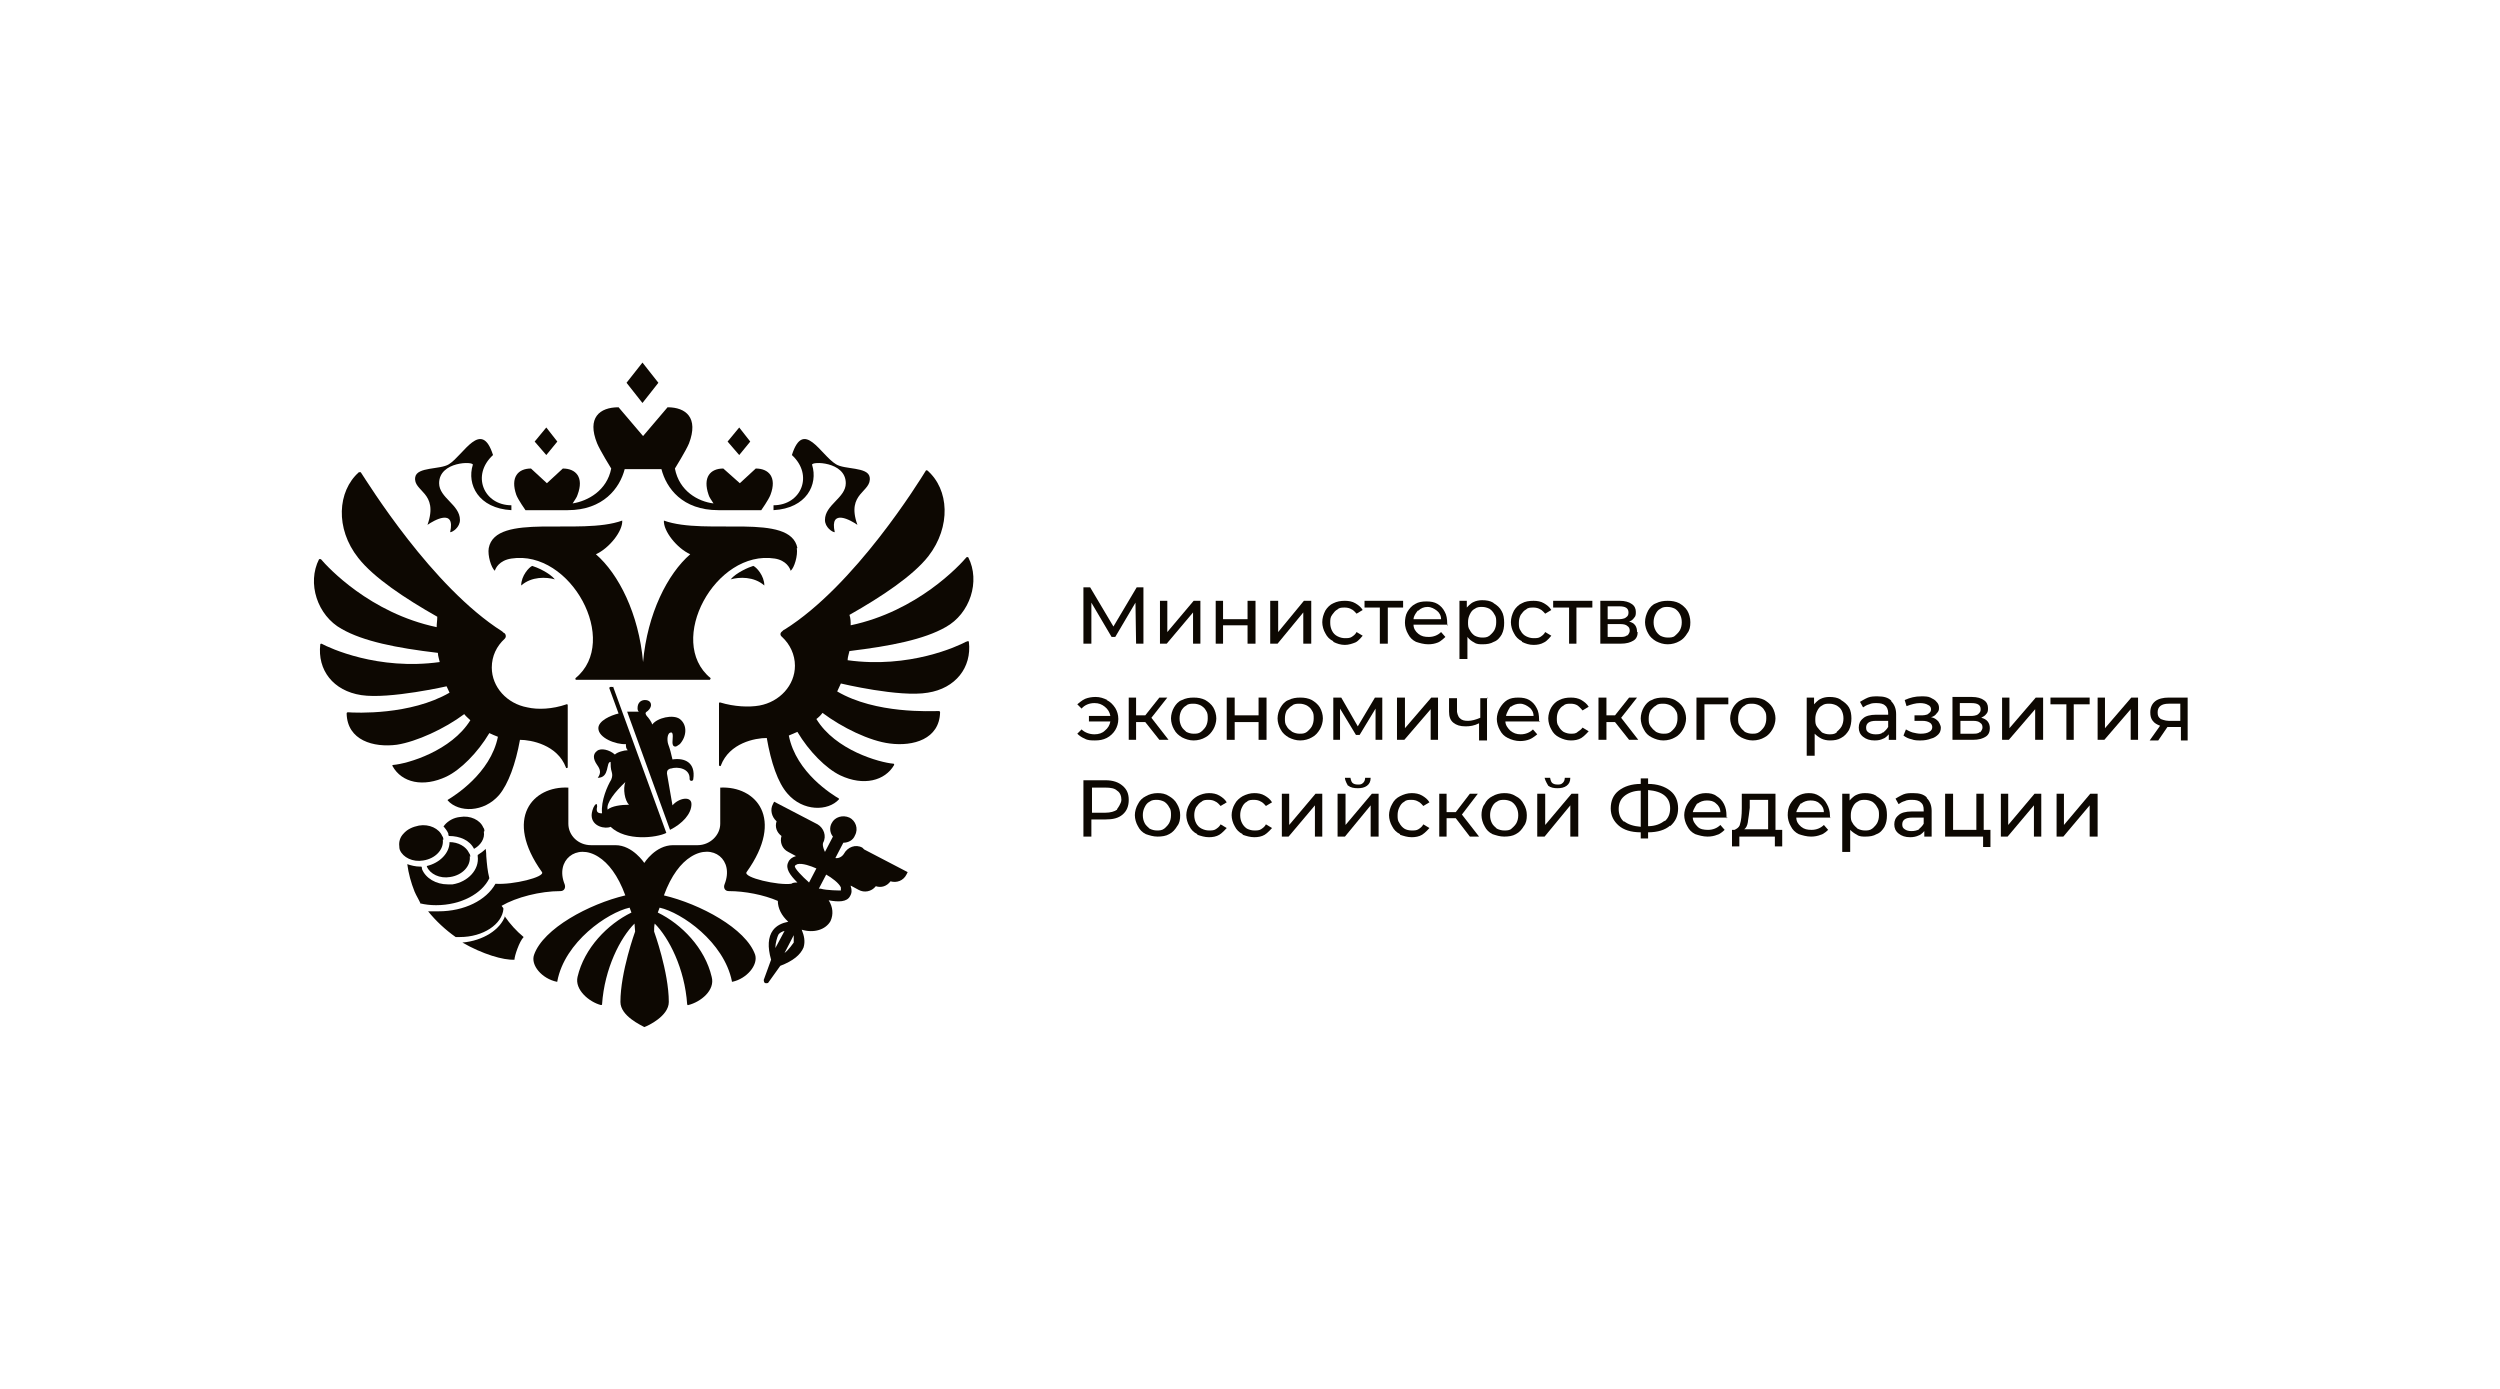 <?xml version="1.0" encoding="UTF-8"?> <svg xmlns="http://www.w3.org/2000/svg" id="_Слой_2" data-name="Слой 2" viewBox="0 0 40.82 22.68"><defs><style> .cls-1 { fill: none; } .cls-2 { fill: #0d0802; } </style></defs><g id="Layer_1" data-name="Layer 1"><g><rect class="cls-1" width="40.82" height="22.68" rx=".91" ry=".91"></rect><g><path class="cls-2" d="M7.24,13.71s0-.04-.02-.06c-.05-.12-.21-.2-.38-.17-.1.02-.19.06-.25.13h0c-.06.06-.08.14-.07.21h0s0,.04.01.06c.05.12.21.2.38.17.2-.03.34-.18.32-.34"></path><path class="cls-2" d="M7.68,13.99s0-.04-.02-.06c-.05-.11-.18-.18-.32-.18,0,.18-.16.34-.37.39,0,0,0,0,0,.01.05.12.21.2.38.17.2-.03.34-.18.32-.34"></path><path class="cls-2" d="M7.91,13.57s0-.04-.02-.06c-.05-.12-.21-.2-.38-.17-.1.01-.19.06-.25.13h0s-.01.02-.02.02c.03.04.06.07.08.12,0,.01,0,.03.01.04.18,0,.34.07.41.21.11-.06.18-.17.16-.28"></path><path class="cls-2" d="M12.48,9.56c-.17-.15-.41-.14-.55-.1.09-.11.3-.2.37-.22.05.02.18.16.18.32h0Z"></path><path class="cls-2" d="M13.02,8.95c-.11-.59-1.49-.2-2.18-.45-.01.17.21.45.43.55-.37.32-.7.97-.77,1.76-.07-.79-.4-1.44-.77-1.76.22-.1.44-.38.43-.55-.69.25-2.07-.14-2.18.45-.02.12.04.32.1.37.01-.04.07-.17.27-.2.97-.15,1.78,1.35,1.05,1.95-.01,0,0,.03,0,.03h2.19s.02-.02.01-.03c-.73-.6.08-2.1,1.05-1.95.19.03.25.16.26.2.06-.05.12-.25.1-.37Z"></path><path class="cls-2" d="M13.26,7.59c-.02-.06.55-.06.55.3,0,.24-.34.35-.34.6,0,.12.12.2.16.2-.09-.4.27-.19.37-.12-.19-.53.24-.53.2-.78-.03-.17-.41-.12-.55-.21-.25-.15-.53-.75-.72-.15.36.33.15.82-.3.82,0,0,0,.07,0,.08.54-.03.73-.42.63-.74h0Z"></path><path class="cls-2" d="M6.98,8.57c.1-.07.46-.28.37.12.04,0,.16-.08.16-.2,0-.25-.34-.36-.34-.6,0-.36.57-.36.55-.3-.1.32.09.71.63.74,0,0,0-.08,0-.08-.45,0-.66-.49-.3-.82-.19-.6-.48,0-.72.15-.14.09-.52.04-.55.21-.04.24.39.24.2.78Z"></path><path class="cls-2" d="M8.51,9.56c.17-.15.41-.14.55-.1-.09-.11-.3-.2-.37-.22-.05.02-.18.16-.18.32Z"></path><polygon class="cls-2" points="10.75 6.25 10.49 5.92 10.23 6.25 10.49 6.58 10.75 6.25 10.75 6.25"></polygon><polygon class="cls-2" points="12.25 7.21 12.07 6.98 11.88 7.21 12.07 7.43 12.25 7.21"></polygon><polygon class="cls-2" points="9.1 7.21 8.92 6.98 8.73 7.21 8.92 7.43 9.1 7.21"></polygon><path class="cls-2" d="M8.57,8.33h.7c.58,0,.85-.36.93-.67h.6c.08.31.34.67.93.67h.7s.12-.17.15-.25c.11-.29-.03-.43-.24-.43l-.26.24-.27-.24c-.21,0-.34.14-.24.43.01.04.05.09.08.14-.25-.03-.56-.2-.63-.57,0,0,.18-.29.23-.41.16-.42-.05-.59-.35-.59l-.4.47-.4-.47c-.31,0-.52.17-.35.59.05.12.23.41.23.41-.07.36-.38.53-.63.57.03-.05.07-.1.08-.14.11-.29-.03-.43-.24-.43l-.26.24-.26-.24c-.21,0-.34.14-.24.43.03.08.15.25.15.25h0Z"></path><path class="cls-2" d="M15.77,10.48c-.13.07-.92.44-1.93.3,0-.05.02-.1.03-.15.67-.08,1.22-.19,1.57-.39.4-.22.57-.75.37-1.14,0,0-.02-.01-.03,0-.11.13-.8.88-1.89,1.11,0-.06,0-.11-.02-.17.53-.3,1.04-.64,1.29-.96.37-.48.34-1.09-.02-1.4,0,0,0,0-.01,0,0,0,0,0-.01,0-.11.18-1.16,1.88-2.31,2.6-.01,0-.03.02-.04.03-.03.02-.04.06,0,.09.13.12.21.29.21.47,0,.32-.25.59-.58.65-.17.03-.41.02-.64-.05-.01,0-.02,0-.02.01v1.02s.03.02.03,0c.14-.37.56-.45.75-.45.07.4.18.73.34.91.25.29.66.29.84.09,0,0,0,0,0-.01,0,0,0,0,0,0-.1-.06-.7-.42-.82-1.03.05-.02.09-.04.14-.06.19.32.47.6.7.71.38.18.73.09.88-.17,0-.01,0-.02-.01-.02-.23-.02-.95-.22-1.26-.73.04-.03.07-.06.1-.1.32.24.77.46,1.1.5.38.05.81-.07.82-.51,0,0,0-.02-.02-.02-.13,0-1.03.05-1.66-.32.02-.04.04-.09.06-.13,0,0,.96.23,1.42.15.45-.07.72-.41.67-.83,0,0-.01-.02-.02-.01h0Z"></path><path class="cls-2" d="M7.28,11.18s.04.09.06.13c-.64.37-1.53.33-1.66.32,0,0-.02,0-.02.02.01.44.44.56.82.51.32-.05.78-.26,1.1-.5.03.04.07.07.1.1-.31.5-1.02.71-1.26.73-.01,0-.02.01-.01.02.15.27.5.35.88.17.23-.11.51-.39.7-.71.04.02.09.04.14.06-.12.6-.72.97-.82,1.03,0,0,0,0,0,0,0,0,0,0,0,.01.18.2.59.2.84-.09.15-.18.27-.51.34-.9.18,0,.61.08.75.45,0,.02.03.01.03,0v-1.02s-.01-.02-.02-.01c-.23.08-.47.09-.64.05-.33-.06-.58-.33-.58-.65,0-.19.08-.35.21-.47.03-.03.02-.07,0-.09-.01,0-.03-.02-.04-.03-1.15-.73-2.19-2.42-2.31-2.6,0,0-.02,0-.03,0-.35.31-.39.92-.01,1.4.25.32.76.66,1.29.96,0,.06-.01.11-.01.17-1.09-.23-1.78-.98-1.89-1.11,0,0-.02,0-.03,0-.2.39-.03.92.37,1.14.35.2.89.31,1.57.39,0,.05.02.1.03.15-1.01.14-1.8-.23-1.93-.3,0,0-.02,0-.02.01-.05.42.21.76.67.83.46.07,1.42-.15,1.42-.15h0Z"></path><path class="cls-2" d="M10.95,12.55c.12-.04.32,0,.31.17,0,.04.06.04.06,0,.04-.27-.14-.35-.34-.32-.02-.09-.04-.17-.07-.25-.02-.06-.02-.19.05-.19.04,0,.02.11.02.16,0,.04.01.07.05.07.02,0,.05-.03.07-.04.11-.12.13-.31,0-.41-.11-.08-.37-.02-.45.09-.01-.04-.06-.11-.09-.14-.02-.03-.03-.05,0-.07.02-.01.07-.06.07-.11,0-.03-.02-.08-.1-.08-.06,0-.12.04-.12.13,0,.02,0,.04.02.06-.04,0-.14,0-.19,0l.7,1.93c.2-.1.35-.26.35-.42,0-.14-.21-.1-.31.02-.03-.18-.06-.35-.09-.52,0-.05.01-.06.05-.08h0Z"></path><path class="cls-2" d="M10.02,11.22s-.08-.02-.07.02h0l.15.41c-.13.03-.33.12-.33.24,0,.16.29.27.45.26,0,.04,0,.07.03.1-.06,0-.17.03-.21.07-.09-.08-.23-.11-.29-.06-.07.05-.07.13,0,.23.05.07.07.13.01.21.2,0,.13-.26.21-.26,0,.05,0,.11.02.17.01.04.01.07-.01.12-.06.1-.17.34-.15.55-.07,0-.1-.02-.08-.11,0-.04-.01-.06-.04-.02-.03.04-.05.12-.05.16,0,.19.23.23.31.19.25.24.75.18.91.1l-.87-2.39ZM9.92,13.21h0c-.02-.1.12-.28.29-.44-.04.11-.01.3.06.37-.13,0-.28.02-.35.08"></path><path class="cls-2" d="M6.86,14.75c.08.02.17.03.26.03.41,0,.75-.19.87-.44-.03-.12-.04-.23-.05-.36h0s0-.07-.01-.12c-.04.04-.08.07-.13.1,0,0,0,.01,0,.02.03.22-.16.42-.41.46-.03,0-.06,0-.08,0-.19,0-.36-.1-.42-.25,0-.01,0-.03-.01-.04h-.02c-.08,0-.15-.02-.21-.04.02.15.06.3.12.45.03.07.07.13.1.2"></path><path class="cls-2" d="M8.25,14.95c-.08.23-.36.41-.7.44.33.19.67.29.85.28,0-.06.08-.3.15-.37-.12-.1-.22-.21-.31-.34"></path><path class="cls-2" d="M14.08,13.84c-.11-.06-.24-.01-.3.1-.03.05-.09.08-.14.07l.13-.25c.08,0,.16-.04.19-.12.06-.11.01-.24-.09-.29-.11-.05-.24-.01-.29.09-.04.07-.03.16.02.22l-.13.25s-.05-.1-.03-.15c.06-.11.01-.24-.09-.3l-.71-.37-.02.04c-.05.09-.02.21.06.28-.03.09,0,.18.08.24-.03.1.01.21.11.26l.13.07h-.01c-.06.02-.1.05-.12.1-.05.1.03.21.15.33-.04,0-.07,0-.1.02h0c-.21.03-.79-.1-.73-.19.63-.88.15-1.41-.43-1.38v.59c0,.19-.17.35-.37.35h-.4c-.29,0-.47.29-.47.29,0,0-.19-.29-.47-.29h-.4c-.21,0-.37-.16-.37-.35v-.59c-.58-.03-1.06.5-.43,1.38.05.08-.47.21-.76.19-.15.27-.51.45-.93.45-.06,0-.12,0-.17,0,.13.16.28.3.45.42.02,0,.05,0,.07,0,.38,0,.69-.21.71-.46,0-.02-.02-.03-.03-.05.24-.14.63-.24.96-.24.06,0,.09-.05.07-.11-.16-.39.19-.68.55-.45.16.1.32.3.44.63-.59.14-1.34.54-1.49.97-.06.17.13.39.37.44,0,0,0,0,.01,0,0,0,0,0,0-.01.12-.64.82-1.12,1.18-1.2.02.05.01.03.03.08-.39.19-.77.58-.88,1.05-.05.21.19.41.38.46.01,0,.02,0,.02-.01.04-.59.3-1.09.53-1.32,0,.04.01.09.01.13,0,0-.24.66-.24,1.15,0,.23.34.38.39.41.06-.02.4-.18.4-.41,0-.49-.24-1.15-.24-1.15,0-.04,0-.09.01-.13.23.23.49.73.53,1.32,0,0,.01.02.02.01.2-.05.44-.24.38-.46-.11-.47-.49-.86-.88-1.05.02-.05.01-.03.03-.08.36.08,1.05.56,1.18,1.2,0,0,0,0,0,.01,0,0,0,0,.01,0,.23-.05.42-.27.37-.44-.15-.43-.9-.83-1.49-.97.12-.33.28-.53.44-.63.36-.23.71.05.55.45-.02.05,0,.11.07.11.26,0,.57.06.8.16,0,.12.06.24.17.34,0,0,0,0,0,0h0c-.1.02-.19.06-.25.14-.08.11-.09.27-.03.48l-.12.33s0,.04.02.05c.02.01.04,0,.05,0l.2-.28c.21-.08.33-.18.38-.3.03-.1.01-.19-.03-.29.2.06.39,0,.47-.14.05-.11.04-.23-.03-.34.16.03.3.03.35-.07.03-.05.03-.1.01-.16,0,0,0,0,0-.01l.13.07c.09.05.21.03.28-.06.09.03.18,0,.24-.08.1.03.21-.01.26-.11l.02-.04-.71-.37ZM12.66,15.48c0-.08.03-.18.05-.22.02-.03.06-.05.1-.06l-.15.28ZM12.96,15.39s-.09.13-.15.17l.15-.29s0,.09,0,.12M13.21,14.41s-.01-.01-.02-.02c-.07-.06-.23-.22-.21-.25,0-.01.02-.02.04-.03.08-.02.22.03.31.07l-.12.23ZM13.73,14.54s-.24,0-.33-.03c0,0-.02,0-.03,0l.12-.23c.09.05.21.14.24.21,0,.02,0,.03,0,.05"></path><polygon class="cls-2" points="18.55 10.51 18.54 9.84 18.21 10.4 18.15 10.4 17.82 9.84 17.82 10.51 17.69 10.51 17.69 9.59 17.8 9.59 18.18 10.23 18.56 9.59 18.67 9.59 18.67 10.51 18.55 10.51"></polygon><polygon class="cls-2" points="18.94 9.81 19.06 9.81 19.06 10.32 19.49 9.81 19.6 9.81 19.6 10.51 19.48 10.51 19.48 10 19.05 10.51 18.94 10.51 18.94 9.81"></polygon><polygon class="cls-2" points="19.85 9.81 19.97 9.81 19.97 10.11 20.37 10.11 20.37 9.81 20.5 9.81 20.5 10.51 20.37 10.51 20.37 10.21 19.97 10.21 19.97 10.51 19.85 10.51 19.85 9.81"></polygon><polygon class="cls-2" points="20.74 9.81 20.87 9.81 20.87 10.32 21.29 9.81 21.41 9.81 21.41 10.51 21.28 10.51 21.28 10 20.86 10.51 20.74 10.51 20.74 9.81"></polygon><path class="cls-2" d="M21.77,10.47c-.06-.03-.1-.07-.13-.13-.03-.05-.05-.12-.05-.18,0-.07.02-.13.05-.19.03-.05.08-.1.13-.12.06-.03.12-.04.19-.04.06,0,.12.01.17.04s.09.06.12.11l-.1.06s-.05-.06-.08-.07c-.03-.02-.07-.03-.11-.03-.05,0-.09,0-.12.03-.04.02-.06.05-.09.09s-.03.08-.03.13.01.09.03.13c.02.04.05.07.09.09.04.02.08.03.12.03.04,0,.08,0,.11-.02.03-.02.06-.04.08-.08l.1.06s-.07.09-.12.11-.11.04-.17.04c-.07,0-.13-.02-.19-.05"></path><polygon class="cls-2" points="22.91 9.92 22.66 9.92 22.66 10.51 22.53 10.51 22.53 9.92 22.28 9.92 22.28 9.81 22.91 9.81 22.91 9.92"></polygon><path class="cls-2" d="M23.64,10.2h-.56c0,.06.03.11.08.15.05.04.1.05.17.05.08,0,.15-.03.2-.08l.07.08s-.07.07-.12.09c-.05.02-.1.03-.16.03-.07,0-.14-.02-.2-.04-.06-.03-.1-.07-.13-.13-.03-.05-.05-.12-.05-.18s.01-.13.04-.18c.03-.05.07-.1.13-.13.05-.03.11-.04.18-.04s.13.01.18.04c.05.03.09.07.12.13.03.05.04.12.04.19,0,0,0,.02,0,.04M23.15,9.97s-.07.08-.07.14h.45c0-.06-.03-.11-.07-.14s-.09-.06-.15-.06-.11.02-.15.06"></path><path class="cls-2" d="M24.39,9.85c.05.03.1.07.13.13.03.05.04.12.04.19s-.01.13-.04.19c-.03.05-.07.1-.13.12-.05.03-.11.04-.18.04-.05,0-.1,0-.14-.03-.04-.02-.08-.05-.11-.09v.36h-.13v-.95h.12v.11s.06-.07.11-.09c.04-.02.09-.03.14-.03.07,0,.13.01.18.04M24.32,10.38s.06-.05.08-.09c.02-.04.03-.08.03-.13s0-.09-.03-.13c-.02-.04-.05-.07-.08-.09-.04-.02-.08-.03-.12-.03s-.08,0-.12.03c-.04.02-.06.05-.08.09s-.03.08-.03.13,0,.09.03.13c.02.04.05.07.08.09.04.02.08.03.12.03s.08,0,.12-.03"></path><path class="cls-2" d="M24.85,10.47c-.06-.03-.1-.07-.13-.13-.03-.05-.05-.12-.05-.18,0-.07.02-.13.05-.19.03-.05.08-.1.13-.12.05-.03.12-.04.19-.04.06,0,.12.01.17.04.05.03.09.06.12.11l-.1.06s-.05-.06-.08-.07c-.03-.02-.07-.03-.11-.03-.05,0-.09,0-.12.03-.04.02-.06.05-.09.09-.02.04-.03.08-.03.13s0,.09.03.13c.02.04.05.07.09.09s.08.03.12.03c.04,0,.08,0,.11-.02.03-.02.06-.04.08-.08l.1.06s-.07.09-.12.11c-.05.03-.11.04-.17.04-.07,0-.13-.02-.19-.05"></path><polygon class="cls-2" points="26 9.92 25.74 9.92 25.74 10.51 25.62 10.51 25.62 9.92 25.36 9.92 25.36 9.81 26 9.81 26 9.92"></polygon><path class="cls-2" d="M26.74,10.32c0,.06-.02.11-.07.14-.05.03-.11.05-.21.05h-.33v-.7h.32c.08,0,.15.02.19.05.05.03.07.08.07.13,0,.04,0,.07-.03.1-.02.03-.05.05-.08.06.09.02.13.08.13.17M26.25,10.11h.19s.08,0,.11-.03c.03-.02.04-.04.04-.08,0-.07-.05-.1-.15-.1h-.19v.2ZM26.57,10.38s.04-.04.04-.08-.01-.06-.04-.08c-.02-.02-.06-.03-.11-.03h-.21v.21h.2c.05,0,.09,0,.12-.03"></path><path class="cls-2" d="M27.04,10.47c-.05-.03-.1-.07-.13-.13-.03-.05-.05-.12-.05-.18,0-.07.02-.13.05-.19.03-.05.07-.1.13-.12.06-.03.12-.04.19-.04s.13.01.19.04c.05.03.1.07.13.12.03.05.05.12.05.19,0,.07-.01.13-.05.18-.03.05-.07.1-.13.13-.05.03-.12.05-.19.05s-.13-.02-.19-.05M27.35,10.38s.06-.05.08-.09c.02-.04.03-.08.03-.13s-.01-.09-.03-.13c-.02-.04-.05-.07-.08-.09-.04-.02-.08-.03-.12-.03s-.08,0-.12.03c-.04.02-.06.05-.08.09-.02.04-.03.08-.03.13s.01.09.03.13c.02.04.05.07.08.09.04.02.08.03.12.03s.09,0,.12-.03"></path><path class="cls-2" d="M18.07,11.43c.06.03.1.07.14.13.03.05.05.11.05.18s-.02.13-.05.18c-.03.05-.08.1-.14.13-.06.03-.12.04-.19.04-.06,0-.12,0-.17-.03-.05-.02-.09-.05-.12-.08l.07-.07c.05.05.13.08.21.08.07,0,.13-.02.17-.06.05-.04.08-.09.09-.15h-.35v-.09h.35c-.01-.06-.04-.11-.09-.15s-.1-.06-.17-.06c-.08,0-.16.03-.21.09l-.07-.07s.08-.07.13-.09c.05-.02.11-.03.17-.03.07,0,.13.02.19.05"></path><polygon class="cls-2" points="18.7 11.79 18.55 11.79 18.55 12.08 18.43 12.08 18.43 11.39 18.55 11.39 18.55 11.68 18.7 11.68 18.93 11.39 19.06 11.39 18.8 11.72 19.08 12.08 18.93 12.08 18.7 11.79"></polygon><path class="cls-2" d="M19.3,12.04c-.05-.03-.1-.07-.13-.13-.03-.05-.05-.12-.05-.18s.02-.13.05-.18c.03-.05.07-.1.13-.12.06-.03.12-.04.19-.04s.13.01.19.04c.05.03.1.07.13.12.03.05.05.12.05.18s-.02.13-.05.18c-.03.05-.07.1-.13.13-.05.03-.12.05-.19.05s-.13-.02-.19-.05M19.61,11.95s.06-.05.08-.09c.02-.04.03-.08.03-.13s0-.09-.03-.13c-.02-.04-.05-.06-.08-.08-.04-.02-.08-.03-.12-.03s-.09,0-.12.03c-.04.02-.06.05-.08.08-.02.04-.03.08-.03.13s.01.09.03.13c.02.04.05.06.08.09.04.02.08.03.12.03s.08,0,.12-.03"></path><polygon class="cls-2" points="20.03 11.39 20.16 11.39 20.16 11.68 20.55 11.68 20.55 11.39 20.68 11.39 20.68 12.08 20.55 12.08 20.55 11.79 20.16 11.79 20.16 12.08 20.03 12.08 20.03 11.39"></polygon><path class="cls-2" d="M21.04,12.04c-.05-.03-.1-.07-.13-.13-.03-.05-.05-.12-.05-.18s.02-.13.05-.18c.03-.05.07-.1.13-.12.06-.03.12-.04.19-.04s.13.01.19.04c.05.03.1.07.13.12.03.05.05.12.05.18s-.02.13-.05.18c-.03.05-.07.1-.13.13-.05.03-.12.05-.19.05s-.13-.02-.19-.05M21.34,11.95s.06-.05.08-.09c.02-.04.03-.08.03-.13s0-.09-.03-.13c-.02-.04-.05-.06-.08-.08-.04-.02-.08-.03-.12-.03s-.09,0-.12.03c-.04.02-.06.05-.09.08-.02.04-.03.08-.03.13s0,.09.03.13c.02.04.05.06.09.09.04.02.08.03.12.03s.08,0,.12-.03"></path><polygon class="cls-2" points="22.57 11.39 22.57 12.08 22.46 12.08 22.46 11.57 22.2 12 22.14 12 21.88 11.57 21.88 12.08 21.77 12.08 21.77 11.39 21.9 11.39 22.17 11.86 22.45 11.39 22.57 11.39"></polygon><polygon class="cls-2" points="22.81 11.39 22.94 11.39 22.94 11.89 23.37 11.39 23.48 11.39 23.48 12.08 23.36 12.08 23.36 11.58 22.93 12.08 22.81 12.08 22.81 11.39"></polygon><path class="cls-2" d="M24.28,11.39v.7h-.13v-.28c-.08.04-.15.05-.22.05-.09,0-.15-.02-.2-.06-.05-.04-.07-.1-.07-.18v-.22h.13v.22s.01.08.05.11c.03.03.07.04.13.04.06,0,.13-.02.2-.05v-.32h.13Z"></path><path class="cls-2" d="M25.15,11.78h-.57c0,.06.04.11.08.15.05.04.1.06.17.06.08,0,.15-.03.2-.08l.07.08s-.07.06-.12.08c-.05.02-.1.03-.16.03-.07,0-.14-.02-.2-.05-.06-.03-.1-.07-.13-.13-.03-.05-.05-.12-.05-.18s.02-.13.05-.18c.03-.05.07-.1.12-.13.05-.03.11-.04.18-.04s.13.01.18.04c.05.03.09.07.12.13.03.05.04.12.04.19,0,0,0,.02,0,.04M24.66,11.54s-.06.09-.07.15h.45c0-.06-.03-.11-.07-.14s-.09-.06-.15-.06-.11.02-.15.05"></path><path class="cls-2" d="M25.46,12.04c-.06-.03-.1-.07-.13-.13-.03-.05-.05-.12-.05-.18s.02-.13.05-.18c.03-.05.08-.1.13-.12.06-.03.12-.04.19-.04.06,0,.12.01.17.04s.09.06.12.11l-.1.06s-.05-.06-.08-.08c-.03-.02-.07-.03-.11-.03-.05,0-.09,0-.12.03-.04.02-.06.05-.08.08-.02.04-.03.08-.03.13s0,.09.03.13c.02.04.05.07.08.09.04.02.08.03.12.03.04,0,.08,0,.11-.03.03-.02.06-.04.08-.07l.1.06s-.07.08-.12.11c-.05.03-.11.04-.17.04-.07,0-.13-.02-.19-.05"></path><polygon class="cls-2" points="26.37 11.79 26.23 11.79 26.23 12.08 26.1 12.08 26.1 11.39 26.23 11.39 26.23 11.68 26.37 11.68 26.6 11.39 26.73 11.39 26.47 11.72 26.75 12.08 26.6 12.08 26.37 11.79"></polygon><path class="cls-2" d="M26.97,12.04c-.06-.03-.1-.07-.13-.13-.03-.05-.05-.12-.05-.18s.02-.13.05-.18c.03-.05.07-.1.13-.12.05-.03.12-.04.19-.04s.13.01.19.04c.05.03.1.07.13.12.03.05.05.12.05.18s-.02.13-.05.18c-.03.05-.07.1-.13.13-.05.03-.12.05-.19.05s-.13-.02-.19-.05M27.28,11.95s.06-.05.08-.09c.02-.04.03-.08.03-.13s0-.09-.03-.13c-.02-.04-.05-.06-.08-.08-.04-.02-.08-.03-.12-.03s-.09,0-.12.03c-.04.02-.06.05-.09.08-.02.04-.03.08-.03.13s0,.09.03.13.05.06.09.09c.04.02.08.03.12.03s.08,0,.12-.03"></path><polygon class="cls-2" points="28.22 11.5 27.83 11.5 27.83 12.08 27.7 12.08 27.7 11.39 28.22 11.39 28.22 11.5"></polygon><path class="cls-2" d="M28.43,12.04c-.05-.03-.1-.07-.13-.13-.03-.05-.05-.12-.05-.18s.02-.13.05-.18c.03-.05.08-.1.13-.12.05-.03.12-.04.19-.04s.13.01.19.04c.05.03.1.07.13.12.03.05.05.12.05.18s-.02.13-.05.18c-.03.05-.07.1-.13.13-.05.03-.12.05-.19.05s-.13-.02-.19-.05M28.73,11.95s.06-.05.08-.09c.02-.04.03-.08.03-.13s0-.09-.03-.13c-.02-.04-.05-.06-.08-.08-.04-.02-.08-.03-.12-.03s-.09,0-.12.03c-.04.02-.06.05-.08.08-.02.04-.03.08-.03.13s0,.09.03.13c.02.04.05.06.08.09.04.02.08.03.12.03s.08,0,.12-.03"></path><path class="cls-2" d="M30.06,11.43c.05.03.1.07.13.12.03.05.04.12.04.18s-.01.13-.04.19c-.03.05-.07.1-.13.13-.05.03-.11.04-.18.04-.05,0-.1-.01-.14-.03-.04-.02-.08-.05-.11-.08v.36h-.13v-.95h.12v.11s.06-.07.11-.09c.04-.02.09-.03.14-.03.07,0,.13.01.18.04M29.99,11.95s.06-.05.08-.09.03-.08.03-.13-.01-.09-.03-.13c-.02-.04-.05-.06-.08-.08-.04-.02-.08-.03-.12-.03s-.08,0-.12.03c-.04.02-.06.05-.08.09-.02.04-.03.08-.03.13s0,.09.03.13.05.06.08.09c.04.02.08.03.12.03s.08,0,.12-.03"></path><path class="cls-2" d="M30.88,11.45c.05.05.08.12.08.21v.42h-.12v-.09s-.05.06-.09.07c-.04.02-.08.03-.14.03-.08,0-.14-.02-.19-.06-.05-.04-.07-.09-.07-.15s.02-.11.07-.15c.04-.04.12-.06.21-.06h.2v-.03c0-.05-.02-.1-.05-.12-.03-.03-.08-.04-.14-.04-.04,0-.08,0-.12.02-.04.01-.07.03-.1.05l-.05-.09s.08-.05.13-.07c.05-.02.1-.02.16-.02.1,0,.17.02.22.07M30.75,11.96s.06-.05.08-.09v-.1h-.2c-.11,0-.16.04-.16.11,0,.04.01.06.04.08.03.02.07.03.11.03s.09,0,.12-.03"></path><path class="cls-2" d="M31.65,11.78s.04.06.04.1-.01.08-.04.11c-.03.03-.07.06-.12.07-.05.02-.11.03-.17.03-.05,0-.1,0-.15-.02-.05-.01-.09-.03-.13-.06l.04-.1s.07.04.11.05c.04.01.09.02.13.02.06,0,.11-.01.14-.03.04-.02.05-.05.05-.08,0-.03-.02-.06-.04-.07-.03-.02-.07-.03-.12-.03h-.13v-.09h.12s.09,0,.11-.03c.03-.02.04-.04.04-.07,0-.03-.02-.06-.05-.07-.03-.02-.08-.03-.13-.03-.07,0-.14.02-.22.05l-.03-.1c.09-.04.17-.06.27-.06.06,0,.11,0,.15.02s.08.04.1.07c.03.03.04.06.04.1s-.01.06-.04.09c-.02.03-.05.05-.09.06.05.01.08.03.11.06"></path><path class="cls-2" d="M32.49,11.89c0,.06-.02.11-.07.14s-.11.05-.21.05h-.33v-.7h.32c.08,0,.15.02.19.05.05.03.07.08.07.13,0,.04,0,.07-.03.1-.02.03-.05.04-.08.06.09.02.14.08.14.17M32,11.69h.19s.08,0,.11-.03.04-.04.04-.08c0-.07-.05-.1-.15-.1h-.19v.2ZM32.33,11.96s.04-.04.04-.08-.01-.06-.04-.08c-.02-.02-.06-.03-.11-.03h-.21v.21h.2c.05,0,.09,0,.12-.03"></path><polygon class="cls-2" points="32.69 11.39 32.81 11.39 32.81 11.89 33.24 11.39 33.36 11.39 33.36 12.08 33.23 12.08 33.23 11.58 32.8 12.08 32.69 12.08 32.69 11.39"></polygon><polygon class="cls-2" points="34.12 11.5 33.86 11.5 33.86 12.08 33.74 12.08 33.74 11.5 33.48 11.5 33.48 11.39 34.12 11.39 34.12 11.5"></polygon><polygon class="cls-2" points="34.25 11.39 34.37 11.39 34.37 11.89 34.8 11.39 34.91 11.39 34.91 12.08 34.79 12.08 34.79 11.58 34.36 12.08 34.25 12.08 34.25 11.39"></polygon><path class="cls-2" d="M35.72,11.39v.7h-.11v-.22h-.22l-.15.22h-.14l.17-.24c-.05-.02-.09-.04-.12-.08-.03-.04-.04-.08-.04-.14,0-.08.03-.14.08-.18.05-.04.13-.06.22-.06h.3ZM35.28,11.74s.07.03.13.03h.19v-.28h-.19c-.12,0-.18.05-.18.14,0,.05.01.08.04.1"></path><path class="cls-2" d="M18.33,12.83c.07.06.1.13.1.23s-.03.18-.1.24c-.07.06-.16.08-.28.08h-.23v.28h-.13v-.92h.36c.12,0,.21.03.28.09M18.24,13.21s.07-.09.07-.15-.02-.12-.07-.15c-.04-.04-.11-.05-.19-.05h-.22v.41h.22c.08,0,.15-.02.19-.05"></path><path class="cls-2" d="M18.71,13.62c-.06-.03-.1-.07-.13-.13-.03-.05-.05-.12-.05-.18s.02-.13.05-.18c.03-.06.07-.1.13-.13.05-.03.12-.05.19-.05s.13.01.19.05c.05.03.1.07.13.13.03.05.05.11.05.18s-.01.13-.05.18c-.03.05-.07.1-.13.13-.05.03-.12.04-.19.04s-.13-.02-.19-.04M19.01,13.53s.06-.05.08-.09c.02-.04.03-.08.03-.13s0-.09-.03-.13c-.02-.04-.05-.07-.08-.09-.04-.02-.08-.03-.12-.03s-.08,0-.12.03c-.04.02-.06.05-.08.09-.02.04-.03.08-.03.13s.01.09.03.13c.02.04.05.06.08.09.04.02.08.03.12.03s.08,0,.12-.03"></path><path class="cls-2" d="M19.55,13.62c-.06-.03-.1-.07-.13-.13-.03-.05-.05-.12-.05-.18s.02-.13.05-.18c.03-.06.08-.1.13-.13.06-.03.12-.05.19-.05.06,0,.12.01.17.04.05.03.09.06.12.11l-.1.06s-.05-.06-.08-.07c-.03-.02-.07-.03-.11-.03-.05,0-.09,0-.12.03-.04.02-.06.05-.09.09-.02.04-.03.08-.03.13s.01.09.03.13c.02.04.05.07.09.09.04.02.08.03.12.03.04,0,.08,0,.11-.02.03-.02.06-.04.08-.08l.1.06s-.07.08-.12.11c-.05.03-.11.04-.17.04-.07,0-.13-.02-.19-.04"></path><path class="cls-2" d="M20.29,13.62c-.06-.03-.1-.07-.13-.13-.03-.05-.05-.12-.05-.18s.02-.13.05-.18c.03-.06.08-.1.13-.13.06-.03.12-.05.19-.05.06,0,.12.01.17.04.05.03.09.06.12.11l-.1.06s-.05-.06-.08-.07c-.03-.02-.07-.03-.11-.03-.05,0-.09,0-.12.03-.04.02-.06.05-.08.09-.02.04-.03.08-.03.13s.01.09.03.13c.02.04.05.07.08.09.04.02.08.03.12.03.04,0,.08,0,.11-.02.03-.02.06-.04.08-.08l.1.06s-.07.08-.12.11c-.05.03-.11.04-.17.04-.07,0-.13-.02-.19-.04"></path><polygon class="cls-2" points="20.93 12.96 21.05 12.96 21.05 13.47 21.48 12.96 21.59 12.96 21.59 13.66 21.47 13.66 21.47 13.15 21.04 13.66 20.93 13.66 20.93 12.96"></polygon><path class="cls-2" d="M21.84,12.96h.13v.51l.43-.51h.11v.7h-.13v-.51l-.42.51h-.12v-.7ZM22.01,12.83s-.05-.08-.05-.13h.09s.01.06.03.08c.02.02.05.03.09.03s.06,0,.09-.03c.02-.02.03-.05.03-.08h.09c0,.06-.02.1-.06.13-.04.03-.09.04-.15.04s-.12-.01-.15-.04"></path><path class="cls-2" d="M22.86,13.62c-.06-.03-.1-.07-.13-.13-.03-.05-.05-.12-.05-.18s.02-.13.05-.18c.03-.06.07-.1.13-.13.06-.03.12-.05.19-.05.06,0,.12.01.17.04.05.03.09.06.12.11l-.1.06s-.05-.06-.08-.07c-.03-.02-.07-.03-.11-.03-.05,0-.09,0-.12.03-.04.02-.06.05-.08.09-.02.04-.03.08-.03.13s0,.09.03.13c.02.04.05.07.08.09s.08.03.12.03c.04,0,.08,0,.11-.02.03-.02.06-.04.08-.08l.1.06s-.07.08-.12.11c-.05.03-.11.04-.17.04-.07,0-.13-.02-.19-.04"></path><polygon class="cls-2" points="23.77 13.36 23.62 13.36 23.62 13.66 23.5 13.66 23.5 12.96 23.62 12.96 23.62 13.26 23.77 13.26 24 12.96 24.13 12.96 23.87 13.3 24.15 13.66 24 13.66 23.77 13.36"></polygon><path class="cls-2" d="M24.37,13.62c-.06-.03-.1-.07-.13-.13-.03-.05-.05-.12-.05-.18s.01-.13.05-.18c.03-.06.07-.1.13-.13.05-.03.12-.05.19-.05s.13.01.19.05c.06.03.1.07.13.13.03.05.05.11.05.18s-.01.13-.05.18c-.03.05-.07.1-.13.13-.05.03-.12.04-.19.04s-.13-.02-.19-.04M24.68,13.53s.06-.05.08-.09c.02-.04.03-.08.03-.13s-.01-.09-.03-.13c-.02-.04-.05-.07-.08-.09-.04-.02-.08-.03-.12-.03s-.08,0-.12.03c-.04.02-.06.05-.08.09-.02.04-.03.08-.03.13s.01.09.03.13c.02.04.05.06.08.09.04.02.08.03.12.03s.09,0,.12-.03"></path><path class="cls-2" d="M25.1,12.96h.13v.51l.43-.51h.11v.7h-.13v-.51l-.42.51h-.12v-.7ZM25.28,12.83s-.05-.08-.06-.13h.09s.01.06.03.08c.02.02.05.03.09.03s.06,0,.09-.03c.02-.02.03-.05.03-.08h.09c0,.06-.02.1-.06.13-.04.03-.09.04-.15.04s-.11-.01-.15-.04"></path><path class="cls-2" d="M27.27,13.48c-.08.07-.2.11-.36.11v.1h-.12v-.1c-.16,0-.28-.04-.36-.11-.08-.07-.13-.16-.13-.28s.04-.22.13-.29c.09-.07.21-.11.36-.11v-.09h.12v.09c.15,0,.27.04.36.11.09.07.13.17.13.29s-.04.21-.13.29M26.52,13.41c.06.05.15.08.27.09v-.59c-.12,0-.21.04-.27.09-.06.05-.09.12-.09.21s.03.16.09.21M27.18,13.41c.06-.05.09-.12.09-.21s-.03-.16-.09-.21c-.06-.05-.15-.08-.27-.09v.59c.12,0,.21-.04.27-.09"></path><path class="cls-2" d="M28.21,13.35h-.57c0,.06.04.11.08.15s.1.05.17.05c.08,0,.15-.03.2-.08l.07.08s-.07.07-.12.08c-.05.02-.1.03-.16.03-.07,0-.14-.02-.2-.04-.06-.03-.1-.07-.13-.13-.03-.05-.05-.12-.05-.18s.02-.13.05-.18c.03-.05.07-.1.12-.13.05-.03.11-.05.18-.05s.13.01.18.05c.05.03.09.07.12.13s.04.12.04.19c0,0,0,.02,0,.04M27.71,13.12s-.06.09-.07.14h.45c0-.06-.03-.11-.07-.14-.04-.04-.09-.05-.15-.05s-.11.02-.15.05"></path><path class="cls-2" d="M29.1,13.55v.27h-.12v-.16h-.58v.16h-.12v-.27h.04s.08-.03.09-.09c.02-.06.03-.15.03-.26v-.24h.55v.59h.11ZM28.54,13.42c-.01.06-.03.1-.06.12h.39v-.48h-.3v.13c-.01.09-.02.16-.03.22"></path><path class="cls-2" d="M29.89,13.35h-.56c0,.06.03.11.08.15s.1.05.17.05c.08,0,.15-.03.2-.08l.07.08s-.07.07-.12.08c-.05.02-.1.03-.16.03-.07,0-.14-.02-.2-.04-.06-.03-.1-.07-.13-.13-.03-.05-.05-.12-.05-.18s.01-.13.04-.18.07-.1.12-.13c.05-.03.11-.05.18-.05s.12.01.18.05c.05.03.09.07.12.13.03.05.05.12.05.19,0,0,0,.02,0,.04M29.4,13.12s-.06.09-.07.14h.45c0-.06-.03-.11-.07-.14-.04-.04-.09-.05-.15-.05s-.11.02-.15.05"></path><path class="cls-2" d="M30.64,13c.05.03.1.07.13.12.03.05.04.12.04.19s-.01.13-.04.19c-.03.05-.07.1-.13.12-.05.03-.11.04-.18.04-.05,0-.1,0-.14-.03-.04-.02-.08-.05-.11-.08v.36h-.13v-.95h.12v.11s.06-.07.11-.09c.04-.02.09-.03.14-.03.07,0,.13.01.18.04M30.57,13.53s.06-.05.08-.09c.02-.04.03-.08.03-.13s0-.09-.03-.13c-.02-.04-.05-.07-.08-.09-.04-.02-.08-.03-.12-.03s-.08,0-.12.03c-.04.02-.06.05-.08.09-.02.04-.03.08-.03.13s0,.09.03.13c.02.04.05.06.08.09.04.02.08.03.12.03s.08,0,.12-.03"></path><path class="cls-2" d="M31.46,13.03c.05.05.08.12.08.21v.42h-.12v-.09s-.05.06-.09.07c-.04.02-.09.03-.14.03-.08,0-.14-.02-.19-.06-.05-.04-.07-.09-.07-.15s.02-.11.07-.15c.04-.04.12-.06.21-.06h.2v-.02c0-.06-.01-.1-.05-.13-.03-.03-.08-.04-.14-.04-.04,0-.08,0-.12.02-.04.01-.07.03-.1.05l-.05-.09s.08-.05.13-.07c.05-.02.1-.02.16-.02.1,0,.17.02.22.07M31.33,13.54s.06-.05.08-.09v-.1h-.19c-.11,0-.16.04-.16.11,0,.04.01.06.04.08.03.02.06.03.11.03s.09-.01.13-.03"></path><polygon class="cls-2" points="32.5 13.55 32.5 13.83 32.38 13.83 32.38 13.66 31.76 13.66 31.76 12.96 31.89 12.96 31.89 13.55 32.27 13.55 32.27 12.96 32.39 12.96 32.39 13.55 32.5 13.55"></polygon><polygon class="cls-2" points="32.67 12.96 32.79 12.96 32.79 13.47 33.22 12.96 33.33 12.96 33.33 13.66 33.21 13.66 33.21 13.15 32.78 13.66 32.67 13.66 32.67 12.96"></polygon><polygon class="cls-2" points="33.58 12.96 33.7 12.96 33.7 13.47 34.13 12.96 34.25 12.96 34.25 13.66 34.12 13.66 34.12 13.15 33.69 13.66 33.58 13.66 33.58 12.96"></polygon></g></g></g></svg> 